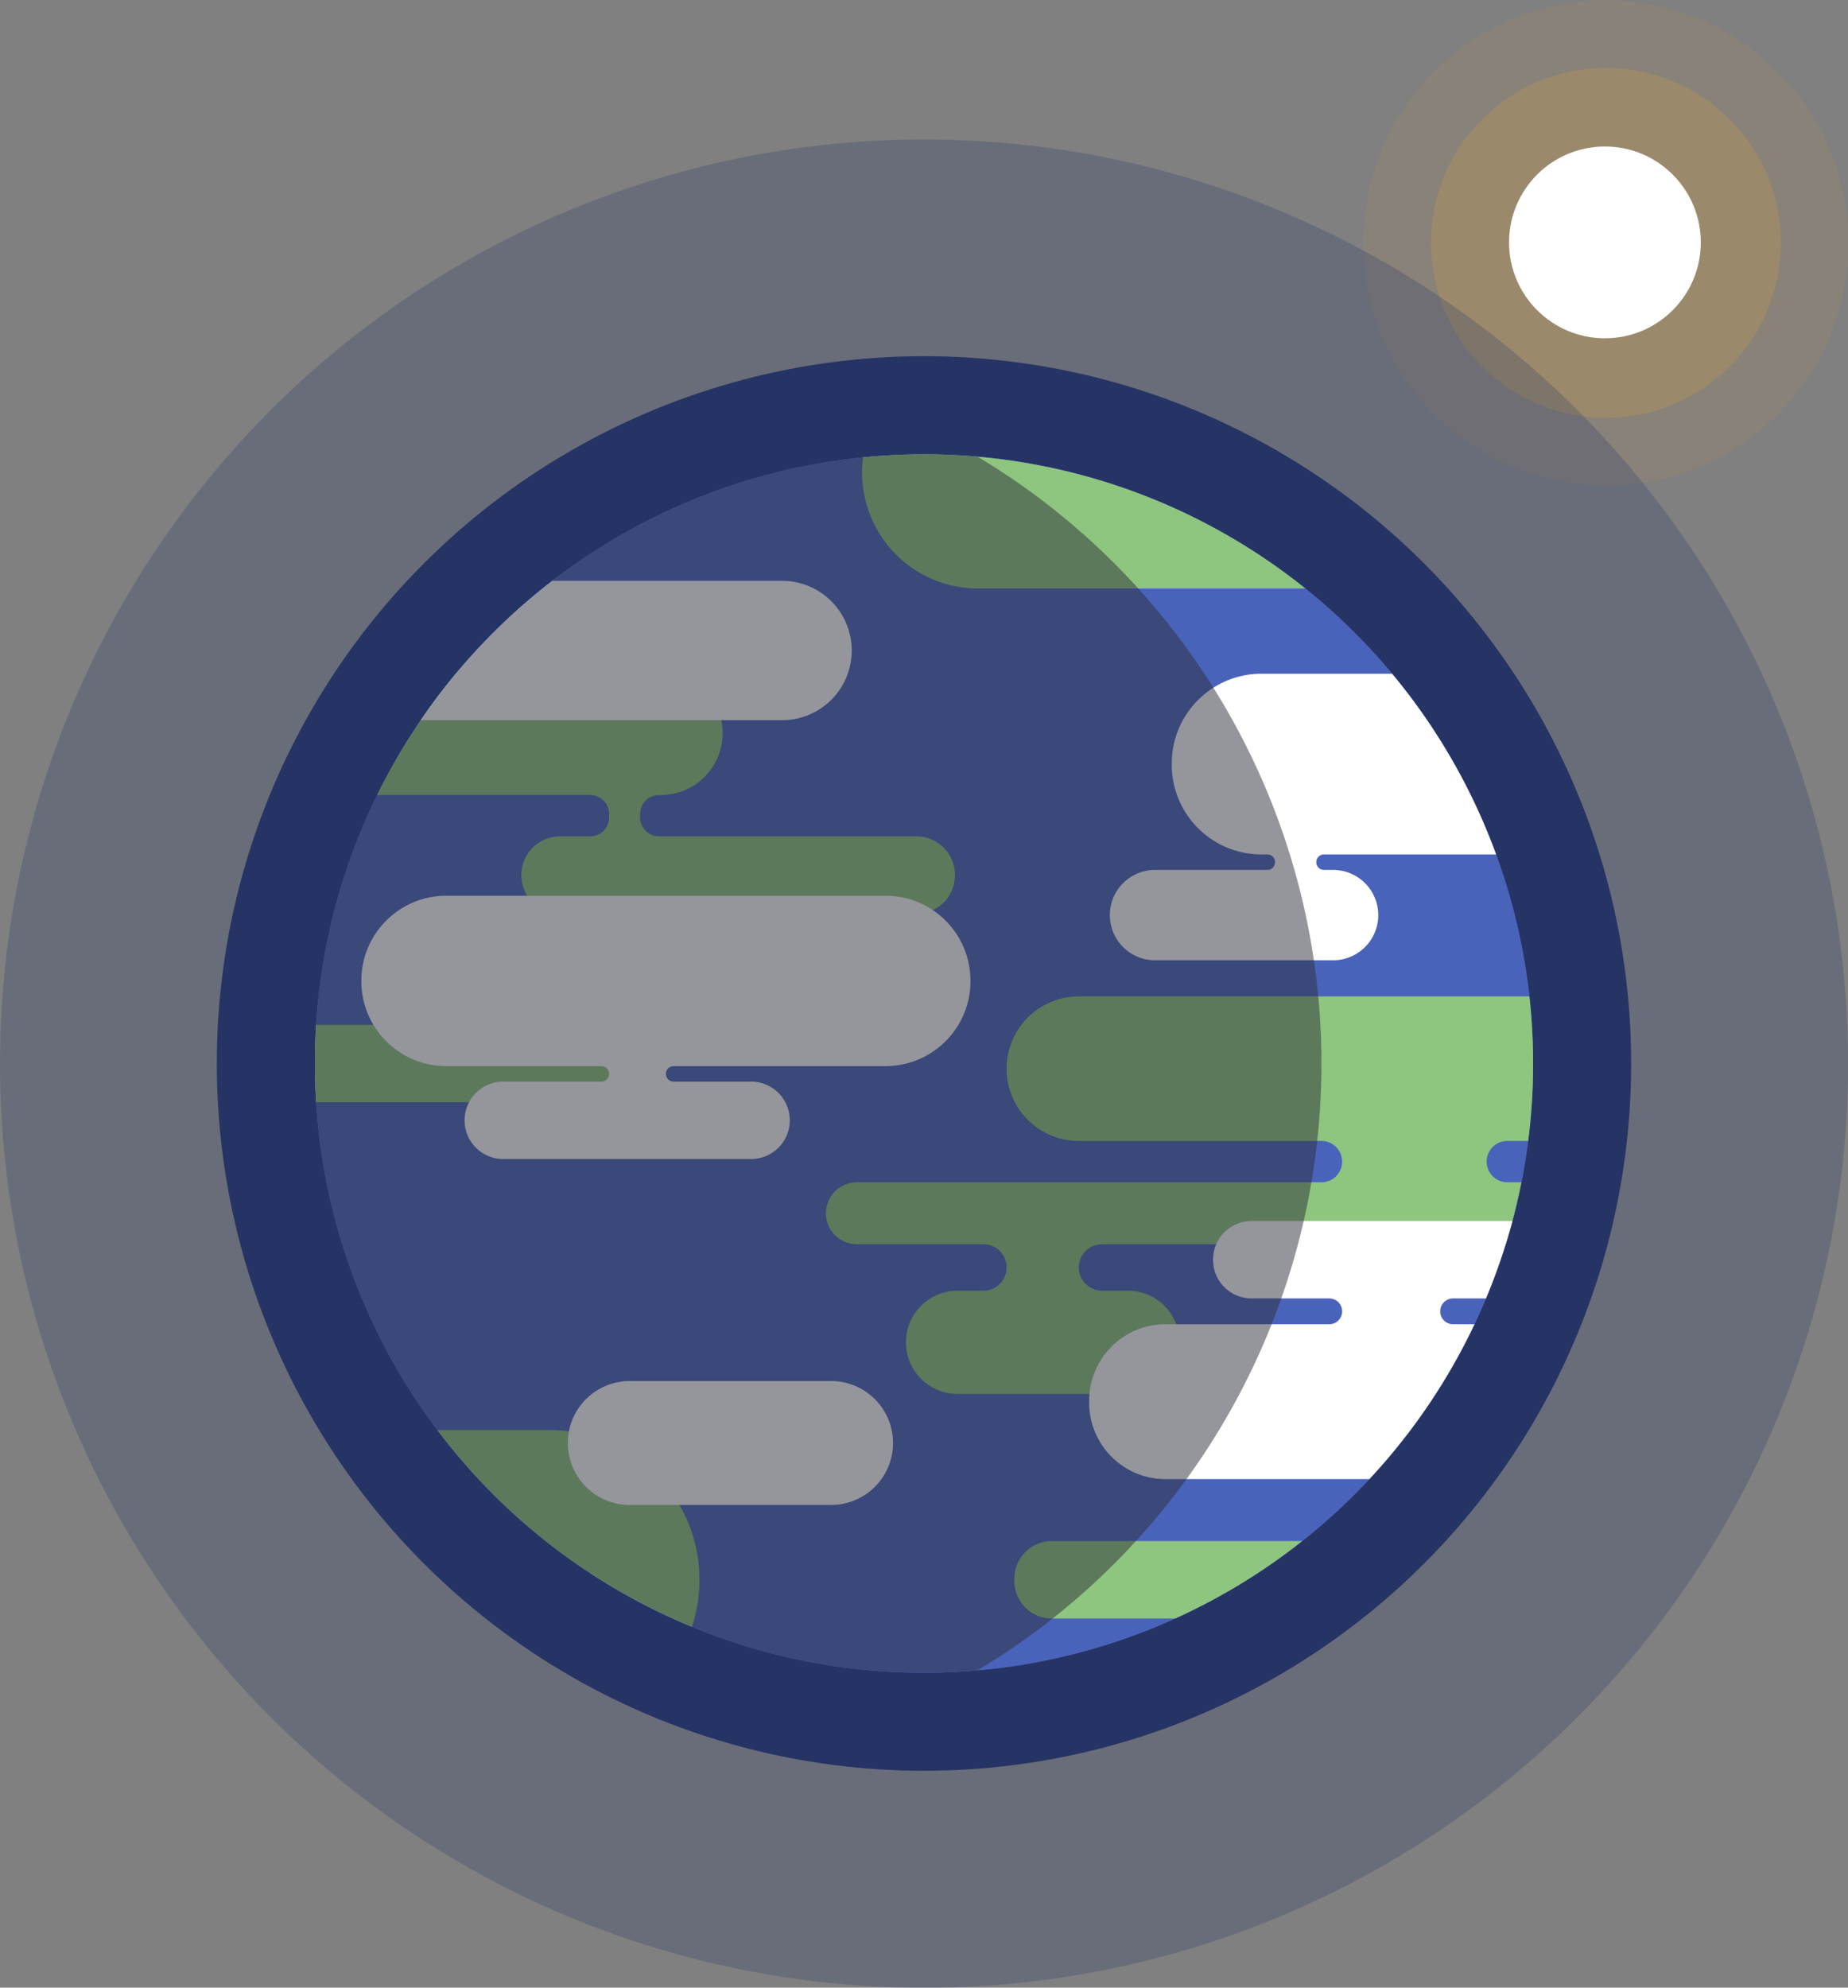 <svg viewBox="0 0 358 385" xmlns="http://www.w3.org/2000/svg" fill-rule="evenodd" clip-rule="evenodd" stroke-linejoin="round" stroke-miterlimit="2"><rect x="0" y="0" width="358" height="385" fill="#808080" stroke="none"/><circle cx="224.5" cy="123.5" r="18.5" fill="#ffaa29" fill-opacity=".16" transform="translate(-100.184 -179.197) scale(1.832)"/><circle cx="224.5" cy="123.5" r="18.5" fill="#ffaa29" fill-opacity=".07" transform="translate(-259.351 -266.757) scale(2.541)"/><circle cx="224.5" cy="123.5" r="18.5" fill="#fff" transform="translate(85.512 -77.043) scale(1.004)"/><circle cx="197" cy="358" r="118" fill="#263464" transform="translate(-49.72 -209.644) scale(1.161)"/><circle cx="197" cy="358" r="118" fill="#263464" fill-opacity=".25" transform="translate(-119.839 -337.068) scale(1.517)"/><g transform="translate(-18 -152)"><circle cx="197" cy="358" r="118" fill="#4a63ba"/><clipPath id="a"><circle cx="197" cy="358" r="118"/></clipPath><g clip-path="url(#a)"><circle cx="197" cy="358" r="118" fill="#4a63ba"/><path d="M153.5 457.978c0-16.004-12.974-28.978-28.978-28.978H100.5v58h24.022c16.004 0 28.978-12.974 28.978-28.978v-.044zm170-7.478H221.76a7.263 7.263 0 00-7.26 7.26v.48a7.263 7.263 0 007.26 7.26H323.5v-15zM274 373a4 4 0 014 4 3.995 3.995 0 01-1.172 2.828A3.995 3.995 0 01274 381h-90a6.003 6.003 0 00-4.243 1.757 6.003 6.003 0 000 8.486A6.003 6.003 0 00184 393h24.5a4.5 4.5 0 014.5 4.5 4.5 4.5 0 01-4.5 4.5h-5c-5.523 0-10 4.477-10 10s4.477 10 10 10h33c5.523 0 10-4.477 10-10s-4.477-10-10-10h-5a4.5 4.5 0 010-9H315v-12h-5a3.995 3.995 0 01-2.828-1.172A4 4 0 01310 373h37v-28H227c-7.732 0-14 6.268-14 14s6.268 14 14 14h47zm-127.5-15a7.497 7.497 0 00-7.5-7.5H37.5v15H139a7.497 7.497 0 007.5-7.5zm-14.175-52c.974 0 1.909.387 2.599 1.076a3.679 3.679 0 011.076 2.599v.65c0 .974-.387 1.909-1.076 2.599a3.679 3.679 0 01-2.599 1.076h-5.858a7.469 7.469 0 00-7.467 7.467v.066a7.467 7.467 0 007.467 7.467h69.066a7.469 7.469 0 007.467-7.467v-.066a7.467 7.467 0 00-7.467-7.467h-49.858a3.679 3.679 0 01-2.599-1.076 3.679 3.679 0 01-1.076-2.599v-.65c0-.974.387-1.909 1.076-2.599a3.679 3.679 0 012.599-1.076H146c6.627 0 12-5.373 12-12s-5.373-12-12-12H28v24h104.325zM315 221H207.475A22.474 22.474 0 00185 243.475v.05A22.474 22.474 0 00207.475 266H315v-45z" fill="#8ec57f"/><path d="M191 431.5c0-6.627-5.373-12-12-12h-39a11.996 11.996 0 00-8.485 3.515A11.996 11.996 0 00128 431.5c0 6.627 5.373 12 12 12h39c6.627 0 12-5.373 12-12zm84.51-28a2.49 2.49 0 012.49 2.49v.02a2.49 2.49 0 01-2.49 2.49h-31.718c-8.169 0-14.792 6.623-14.792 14.792v.416c0 8.169 6.623 14.792 14.792 14.792H333v-30h-33.51a2.49 2.49 0 01-2.49-2.49v-.02a2.49 2.49 0 012.49-2.49H316v-15h-55.542a7.458 7.458 0 00-7.458 7.458v.084a7.458 7.458 0 007.458 7.458h15.052zm-141.01-45a1.5 1.5 0 010 3h-19a7.497 7.497 0 00-7.5 7.5 7.497 7.497 0 007.5 7.5h48a7.497 7.497 0 007.5-7.5 7.497 7.497 0 00-7.5-7.5h-15a1.503 1.503 0 01-1.5-1.5 1.5 1.5 0 011.5-1.5h41.05c9.085 0 16.45-7.365 16.45-16.45v-.1c0-9.085-7.365-16.45-16.45-16.45h-85.1c-9.085 0-16.45 7.365-16.45 16.45v.1c0 9.085 7.365 16.45 16.45 16.45h30.05zm129.032-41c.811 0 1.468.657 1.468 1.468v.064c0 .811-.657 1.468-1.468 1.468H241.75a8.75 8.75 0 000 17.5h34.5a8.75 8.75 0 000-17.5h-1.782a1.468 1.468 0 01-1.468-1.468v-.064c0-.811.657-1.468 1.468-1.468H359v-35h-96.627c-9.595 0-17.373 7.778-17.373 17.373v.254c0 9.595 7.778 17.373 17.373 17.373h1.159zM183 278a13.5 13.5 0 00-13.5-13.5H95v27h74.5A13.5 13.5 0 00183 278z" fill="#fff"/><circle cx="197" cy="358" r="118" fill="#2b2f3b" fill-opacity=".5" transform="translate(-91.72 -57.644) scale(1.161)"/></g></g></svg>